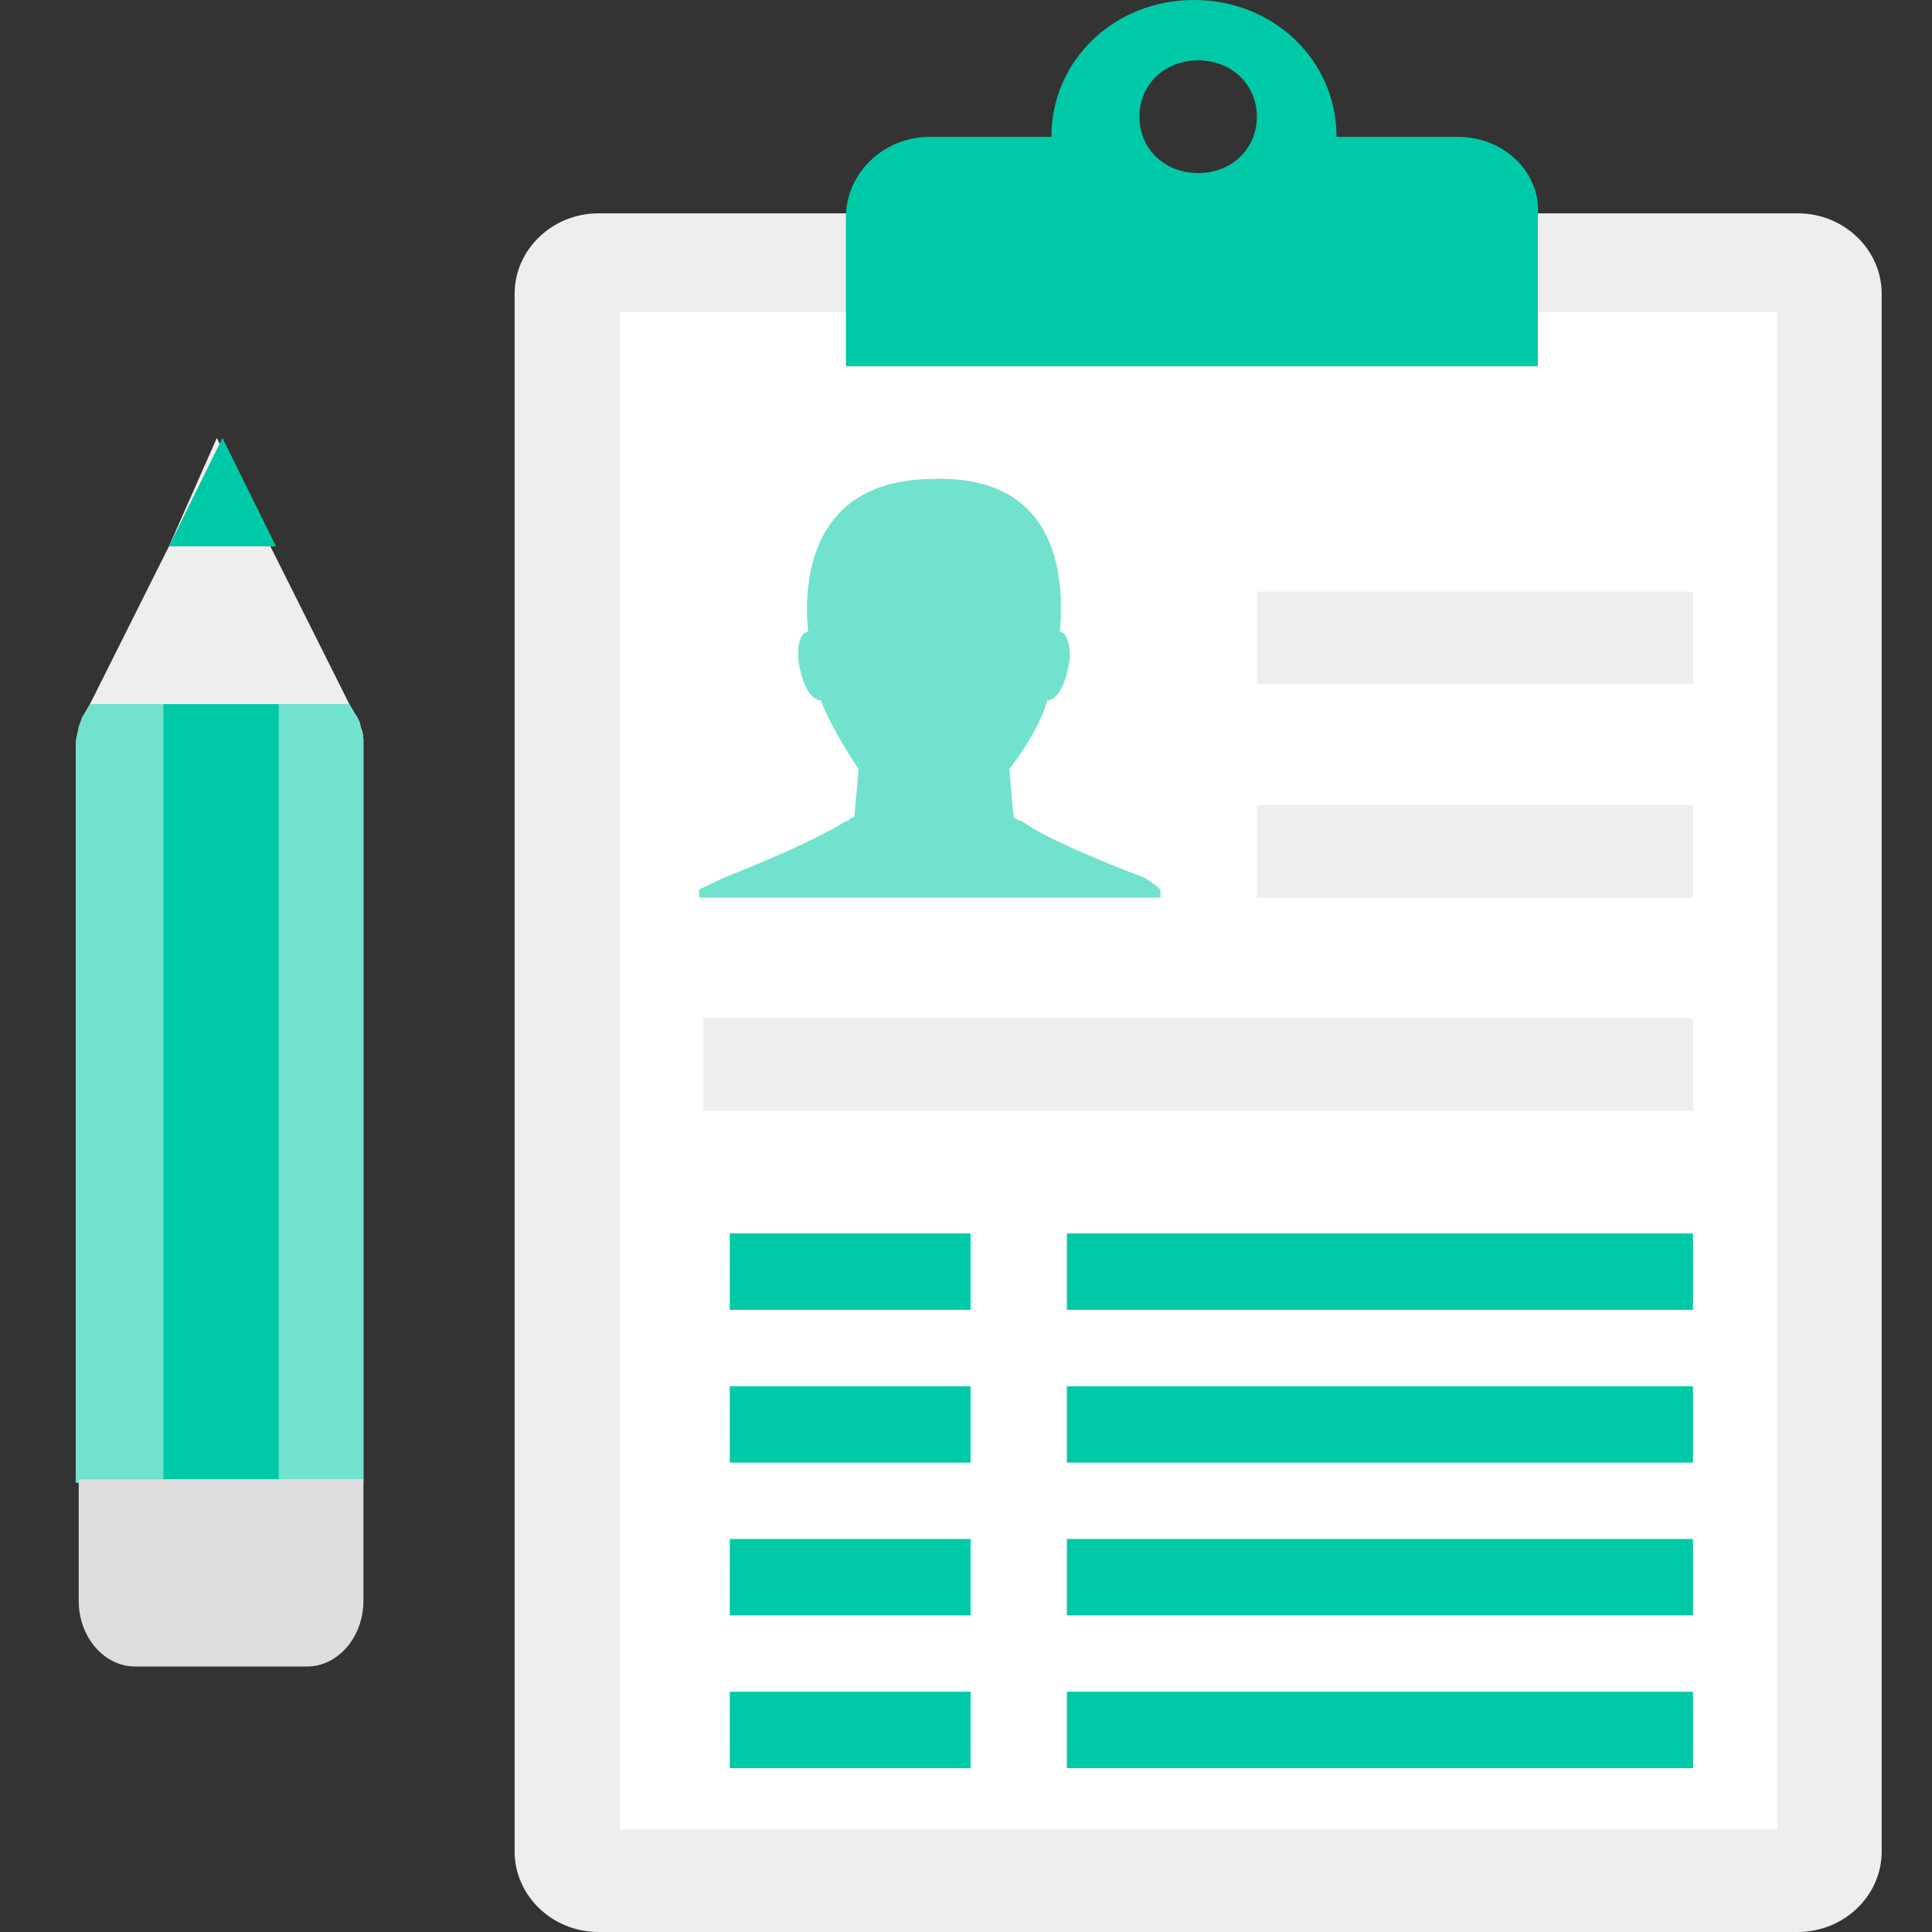 <svg xmlns="http://www.w3.org/2000/svg" viewBox="0 0 550 550"><rect x="0" y="0" width="550" height="550" fill="#333333" stroke="none"/><path fill="#EEE" d="M511.802 60.729H170.376c-13.131 0-23.876 10.313-23.876 22.917v443.437c0 12.604 10.745 22.917 23.876 22.917h341.425c13.132 0 23.876-10.313 23.876-22.917V83.646c.001-12.604-10.743-22.917-23.875-22.917"/><path fill="#FFF" d="M176.465 88.871h329.487V520.85H176.465z"/><path fill="#00C9A7" d="M415.104 38.959h-34.62C380.484 17.187 362.577 0 339.895 0s-40.589 17.187-40.589 38.959h-34.619c-13.132 0-23.876 10.313-23.876 22.917v42.396h196.976V61.875c1.192-12.604-9.552-22.916-22.683-22.916m-74.015 10.312c-9.551 0-16.715-6.875-16.715-16.042s7.163-16.042 16.715-16.042c9.55 0 16.714 6.875 16.714 16.042s-7.163 16.042-16.714 16.042"/><path fill="#EEE" d="M357.803 168.438h124.153v26.354H357.803zM357.803 229.167h124.153v26.354H357.803zM200.22 289.896h281.736v26.354H200.22z"/><path fill="#00C9A7" d="M207.756 394.629h68.55v21.745h-68.55zm0-43.492h68.55v21.746h-68.55zm0 86.982h68.55v21.744h-68.55zm0 43.49h68.55v21.746h-68.55zm95.97-86.98h178.23v21.745h-178.23zm0-43.492h178.23v21.746h-178.23zm0 86.982h178.23v21.744h-178.23zm0 43.49h178.23v21.746h-178.23z"/><path fill="#71E2CD" d="M330.345 253.229v2.292H199.029v-2.292l7.163-3.438c11.937-4.584 27.457-11.458 34.62-16.042 1.194 0 1.194-1.146 2.388-1.146 0 0 1.194-12.604 1.194-13.75 0 0-7.163-10.313-10.745-19.479-2.388 0-4.776-3.438-5.969-9.167s0-10.313 2.388-10.313c-1.194-11.458-1.194-43.541 35.814-43.541 37.009-1.146 37.009 30.937 35.813 43.541 2.389 0 3.583 5.729 2.389 10.313-1.193 5.729-3.582 9.167-5.969 9.167-2.388 9.167-10.744 19.479-10.744 19.479 0 1.146 1.193 13.75 1.193 13.75s1.193 1.146 2.387 1.146c5.969 4.584 22.683 11.458 34.62 16.042-.001.001 2.387 1.147 4.774 3.438"/><path fill="#EEE" d="M103.457 421.12V211.65c0-1.87 0-2.805-.802-4.675 0-.936-.803-2.806-1.605-3.741l-1.605-2.805-22.469-44.887-15.247-30.86-13.642 30.86-22.469 44.887-1.605 2.805c-.802.936-.802 1.87-1.605 3.741 0 .935-.802 2.806-.802 4.675v210.406h81.853v-.936z"/><g fill="#71E2CD"><path d="M103.457 421.12V211.65c0-1.87 0-2.805-.802-4.675 0-.936-.803-2.806-1.605-3.741l-1.605-2.805H79.383V421.12zM46.481 421.12V200.429H25.617l-1.605 2.806c-.802.935-.802 1.87-1.605 3.74 0 .935-.802 2.806-.802 4.676v210.405h24.876z"/></g><path fill="#00C9A7" d="M48.086 155.542h30.495l-15.248-30.859zM46.481 200.429h32.902V421.12H46.481z"/><path fill="#DDD" d="M22.407 421.12v34.601c0 10.286 7.223 18.702 16.05 18.702h48.951c8.828 0 16.05-8.416 16.05-18.702V421.12z"/></svg>